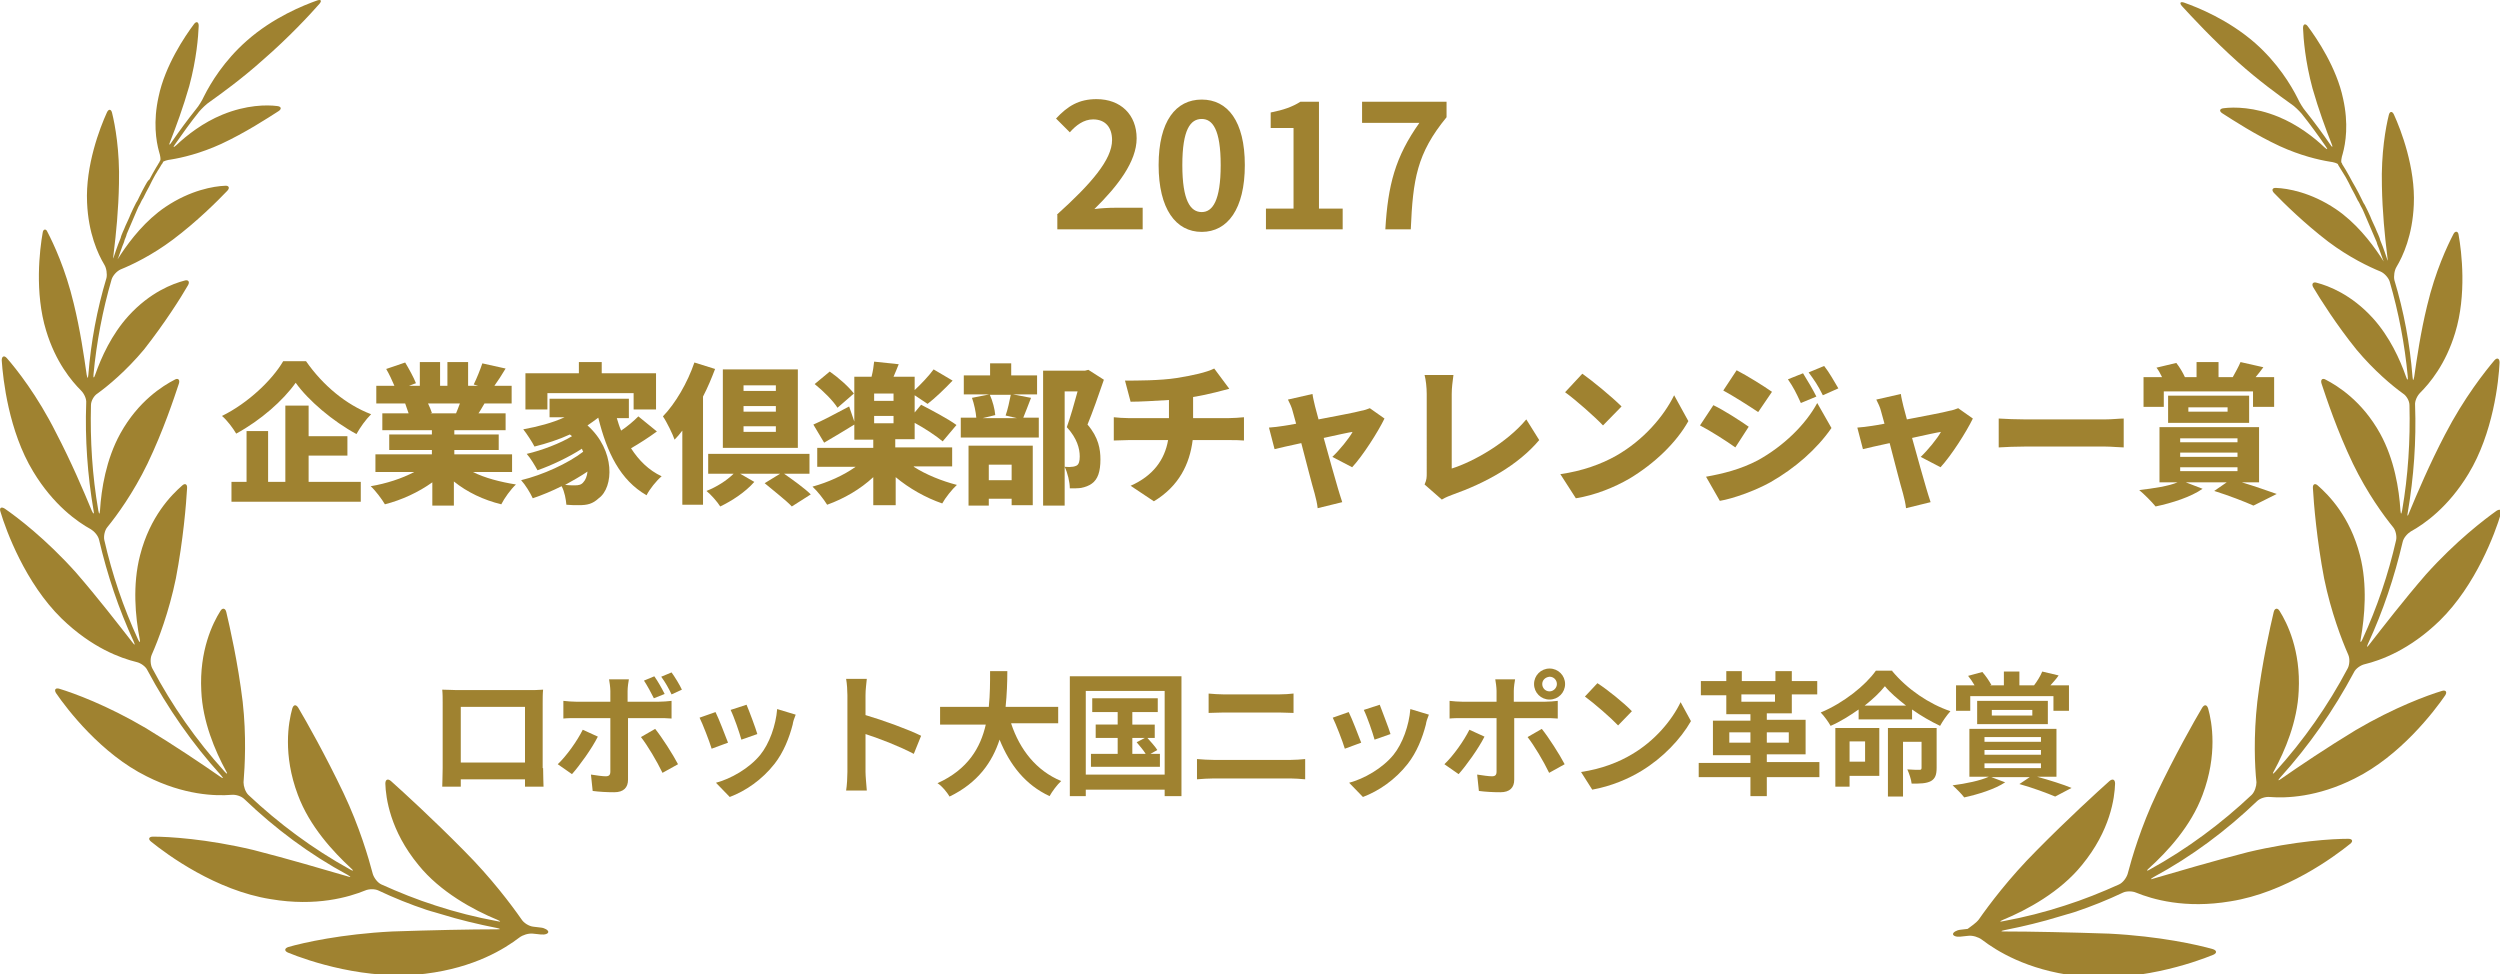 <?xml version="1.0" encoding="UTF-8"?>
<!-- Generator: Adobe Illustrator 22.1.0, SVG Export Plug-In . SVG Version: 6.00 Build 0)  -->
<svg xmlns="http://www.w3.org/2000/svg" xmlns:xlink="http://www.w3.org/1999/xlink" version="1.1" id="レイヤー_1" x="0px" y="0px" viewBox="0 0 580 226" style="enable-background:new 0 0 580 226;" xml:space="preserve">
<style type="text/css">
	.st0{fill:#9F8230;}
</style>
<g>
	<g>
		<path class="st0" d="M121,213.3c-2.3-3.3-7-9.6-13.4-16c-7.2-7.3-14.1-13.6-16.9-16.1c-0.7-0.6-1.3-0.4-1.3,0.6    c0.1,3.3,1.1,10.9,7.7,18.9c5,6.2,12.7,10.4,18.3,12.7c0.9,0.4,0.8,0.5-0.1,0.3c-4.9-0.9-9.6-2.1-14.2-3.6    c-4.4-1.4-8.6-3.1-12.6-4.9c-0.9-0.4-1.7-1.5-2-2.4c-1-3.8-3.1-11-6.8-18.8c-4.2-8.8-8.6-16.6-10.5-19.8c-0.5-0.8-1.1-0.8-1.4,0.2    c-0.9,3.2-2.2,10.7,1.3,20c2.7,7.3,8.2,13.2,12.3,17c0.7,0.6,0.6,0.8-0.2,0.3c-8.7-4.8-16.6-10.7-23.6-17.3    c-0.7-0.7-1.1-2-1.1-2.9c0.3-3.7,0.7-10.7-0.2-18.7c-1.1-9.1-3-17.4-3.8-20.8c-0.2-0.9-0.9-1.1-1.4-0.2c-1.7,2.7-4.9,9.1-4.4,18.5    c0.3,7.1,3.2,13.9,5.7,18.5c0.5,0.8,0.3,0.9-0.3,0.2c-6.6-7.3-12.2-15.3-16.8-24c-0.4-0.8-0.5-2.2-0.1-3.1c1.5-3.4,4-9.9,5.6-17.7    c1.7-8.9,2.4-17.3,2.6-20.9c0.1-1-0.5-1.3-1.2-0.6c-2.4,2.1-7.4,7.1-9.7,16.1c-1.8,6.9-1.1,14.3-0.1,19.4c0.2,0.9,0,1-0.4,0.1    c-3.4-7.4-6-15.1-7.8-23c-0.2-0.9,0.1-2.3,0.7-3c2.2-2.7,6-7.9,9.3-14.7c3.7-7.7,6.2-15.3,7.3-18.6c0.3-0.9-0.2-1.4-1-0.9    c-2.7,1.4-8.4,4.9-12.6,12.5c-3.3,6-4.4,12.9-4.7,17.8c-0.1,1-0.2,1-0.4,0c-1.4-8.1-1.9-16.2-1.7-24.4c0-1,0.7-2.2,1.5-2.7    c2.5-1.8,6.7-5.3,10.8-10.2C38.2,75,42,69,43.6,66.2c0.5-0.8,0.1-1.4-0.8-1.1c-2.7,0.7-8,2.7-13,8.2c-3.9,4.3-6.3,9.6-7.7,13.6    c-0.3,0.9-0.5,0.9-0.4-0.1c0.7-7.4,2.1-14.8,4.2-22c0.3-0.9,1.2-1.9,2.1-2.3c2.7-1.1,7.3-3.3,12.1-6.9c5.6-4.2,10.4-9,12.6-11.3    c0.7-0.7,0.4-1.3-0.5-1.2c-2.6,0.1-8,1-13.8,4.9c-4.6,3.1-8.1,7.6-10.3,10.9c-0.5,0.8-0.9,1.4-0.8,1.2c0-0.1,0.1-0.2,0.1-0.2    c0.2-0.5,0.3-0.9,0.5-1.4c0.2-0.5,0.3-0.9,0.5-1.4c0.2-0.5,0.4-0.9,0.5-1.4c0.2-0.5,0.4-0.9,0.5-1.4c0.2-0.5,0.4-0.9,0.6-1.4    c0.2-0.5,0.4-0.9,0.6-1.4c0.2-0.5,0.4-0.9,0.6-1.4c0.2-0.5,0.4-0.9,0.6-1.4c0.2-0.5,0.4-0.9,0.7-1.4c0.2-0.4,0.4-0.9,0.7-1.3    c0.2-0.5,0.5-0.9,0.7-1.4c0.2-0.4,0.5-0.9,0.7-1.3c0.2-0.5,0.5-0.9,0.7-1.4c0.2-0.4,0.5-0.9,0.7-1.3c0.3-0.4,0.5-0.9,0.8-1.3    c0.3-0.4,0.5-0.9,0.8-1.3c0.1-0.1,0.2-0.2,0.2-0.4c0.1-0.2,1-0.5,1.9-0.6c2.5-0.4,6.8-1.4,11.6-3.6c5.6-2.6,10.8-6,13.3-7.6    c0.8-0.5,0.7-1.1-0.3-1.2c-2.4-0.3-7.1-0.3-12.7,2c-4.4,1.8-8.2,4.7-10.7,7.1c-0.7,0.6-0.8,0.5-0.3-0.2c1.8-2.6,3.6-5.1,5.6-7.6    c0.6-0.7,1.7-1.8,2.5-2.3c2.8-2,7.5-5.4,12.3-9.7C67,8.7,72,3.3,74.1,0.9c0.6-0.7,0.4-1.1-0.5-0.8C70.5,1.2,63.4,4,57.2,9.5    c-5.2,4.6-8.3,9.7-9.9,12.9c-0.4,0.9-1.2,2.2-1.8,2.9c-2,2.5-3.9,5.1-5.7,7.7c-0.5,0.8-0.7,0.7-0.3-0.2c1.3-3.3,3-7.9,4.4-12.8    c1.7-6.3,2.1-11.5,2.2-14c0-1-0.6-1.1-1.1-0.4c-2.1,2.8-6.7,9.6-8.2,16.8c-1.3,5.8-0.6,10.3,0.1,12.8c0.3,0.9,0.4,1.8,0.3,2    c-0.1,0.1-0.2,0.3-0.2,0.4c-0.3,0.4-0.5,0.9-0.8,1.3c-0.3,0.5-0.5,0.9-0.8,1.4c-0.2,0.4-0.5,0.9-0.7,1.3C34.2,42,34,42.5,33.7,43    c-0.2,0.4-0.5,0.9-0.7,1.3c-0.2,0.5-0.5,0.9-0.7,1.4c-0.2,0.4-0.4,0.9-0.7,1.3c-0.2,0.5-0.5,0.9-0.7,1.4c-0.2,0.4-0.4,0.9-0.6,1.3    c-0.2,0.5-0.4,1-0.6,1.4c-0.2,0.4-0.4,0.9-0.6,1.3c-0.2,0.5-0.4,1-0.6,1.4c-0.2,0.5-0.4,0.9-0.5,1.4c-0.2,0.5-0.4,1-0.6,1.5    c-0.2,0.5-0.3,0.9-0.5,1.4c-0.2,0.5-0.3,1-0.5,1.5c0,0.1-0.1,0.2-0.1,0.3c-0.1,0.2,0-0.5,0.1-1.4c0.5-4,1.1-9.9,1.2-15.9    c0.2-7.6-0.9-13.6-1.6-16.4c-0.2-0.9-0.8-1-1.2-0.1c-1.6,3.5-5,12.3-4.6,20.9c0.3,7.1,2.5,11.9,4,14.4c0.5,0.8,0.7,2.2,0.5,3.1    c-2.2,7.3-3.6,14.8-4.2,22.4c-0.1,1-0.2,1-0.4,0c-0.6-4.2-1.5-10.4-3-16.5c-1.9-8-4.7-13.9-6.1-16.6C10.7,53,10,53.1,9.9,54    C9.2,57.9,8,67.9,10.7,76.7c2.2,7.3,5.9,11.7,8.1,13.9c0.7,0.7,1.3,1.9,1.2,2.9c-0.3,8.3,0.3,16.7,1.7,24.9c0.2,0.9,0,1-0.4,0.1    c-1.9-4.6-4.8-11.4-8.3-18.1C8.7,91.8,3.8,85.6,1.6,83.1c-0.6-0.7-1.2-0.5-1.2,0.5C0.7,88,2,100,7.7,109.4    c4.7,7.8,10.3,11.7,13.4,13.4c0.8,0.5,1.7,1.5,1.9,2.5c1.9,8.1,4.5,15.9,8,23.5c0.4,0.9,0.3,1-0.3,0.2    c-3.2-4.1-7.9-10.2-13.1-16.2C10.6,125,4,120,1.1,118c-0.8-0.5-1.3-0.2-1,0.7c1.3,4.4,5.8,16.6,14.2,24.8    c7,6.8,13.7,9.2,17.4,10.1c0.9,0.2,2.1,1,2.5,1.9c4.7,8.8,10.4,17,17.1,24.4c0.6,0.7,0.5,0.8-0.2,0.3c-4.3-3-10.7-7.3-17.3-11.3    c-9-5.3-16.7-8.1-20-9.1c-0.9-0.3-1.3,0.2-0.8,1c2.6,3.8,10.5,14.1,21,19.3c8.7,4.4,16,4.6,19.7,4.3c1-0.1,2.3,0.3,3,1    c7.1,6.8,15.1,12.8,24,17.6c0.8,0.5,0.8,0.6-0.1,0.3c-5.5-1.6-13.6-4-21.8-6.1c-10.9-2.6-19.7-3.1-23.3-3.1c-1,0-1.2,0.6-0.4,1.2    c3.7,3,15,11.3,27.7,13.3c10.6,1.8,18.2-0.5,21.9-2c0.9-0.4,2.3-0.4,3.1,0c3.6,1.7,7.3,3.2,11.2,4.5c0.9,0.3,1.7,0.5,1.7,0.5    c0,0,0.7,0.2,1.7,0.5c4.2,1.3,8.4,2.3,12.9,3.2c0.9,0.2,0.9,0.3,0,0.3c-6.2,0-15.4,0.2-24.3,0.5c-11.8,0.6-20.6,2.6-24.1,3.6    c-0.9,0.3-1,0.9-0.1,1.3c4.6,1.9,18.3,6.6,31.9,4.9c11.4-1.4,18.4-5.8,21.8-8.4c0.8-0.6,2.1-1,3.1-0.9c0.6,0.1,1.3,0.1,1.9,0.2    c1,0.1,1.7-0.2,1.7-0.6c0-0.4-0.8-0.9-1.7-1c-0.6-0.1-1.1-0.1-1.7-0.2C122.7,214.9,121.5,214.1,121,213.3z"></path>
	</g>
	<g>
		<path class="st0" d="M459.1,213.3c2.3-3.3,7-9.6,13.4-16c7.2-7.3,14.1-13.6,16.9-16.1c0.7-0.6,1.3-0.4,1.3,0.6    c-0.1,3.3-1.1,10.9-7.7,18.9c-5,6.2-12.7,10.4-18.3,12.7c-0.9,0.4-0.8,0.5,0.1,0.3c4.9-0.9,9.6-2.1,14.2-3.6    c4.4-1.4,8.6-3.1,12.6-4.9c0.9-0.4,1.7-1.5,2-2.4c1-3.8,3.1-11,6.8-18.8c4.2-8.8,8.6-16.6,10.5-19.8c0.5-0.8,1.1-0.8,1.4,0.2    c0.9,3.2,2.2,10.7-1.3,20c-2.7,7.3-8.2,13.2-12.4,17c-0.7,0.6-0.6,0.8,0.2,0.3c8.7-4.8,16.6-10.7,23.6-17.3c0.7-0.7,1.1-2,1.1-2.9    c-0.4-3.7-0.7-10.7,0.2-18.7c1.1-9.1,3-17.4,3.8-20.8c0.2-0.9,0.9-1.1,1.4-0.2c1.7,2.7,4.9,9.1,4.4,18.5    c-0.3,7.1-3.2,13.9-5.7,18.5c-0.5,0.8-0.3,0.9,0.3,0.2c6.6-7.3,12.2-15.3,16.8-24c0.4-0.8,0.5-2.2,0.1-3.1    c-1.5-3.4-4-9.9-5.6-17.7c-1.7-8.9-2.4-17.3-2.6-20.9c-0.1-1,0.5-1.3,1.2-0.6c2.4,2.1,7.4,7.1,9.7,16.1c1.8,6.9,1.1,14.3,0.2,19.4    c-0.2,0.9,0,1,0.4,0.1c3.4-7.4,6-15.1,7.8-23c0.2-0.9-0.1-2.3-0.7-3c-2.2-2.7-6-7.9-9.3-14.7c-3.7-7.7-6.2-15.3-7.3-18.6    c-0.3-0.9,0.2-1.4,1-0.9c2.7,1.4,8.4,4.9,12.6,12.5c3.3,6,4.4,12.9,4.7,17.8c0.1,1,0.2,1,0.4,0c1.4-8.1,1.9-16.2,1.7-24.4    c0-1-0.7-2.2-1.5-2.7c-2.5-1.8-6.7-5.3-10.8-10.2c-4.6-5.7-8.4-11.7-10-14.4c-0.5-0.8-0.1-1.4,0.8-1.1c2.7,0.7,8,2.7,13,8.2    c3.9,4.3,6.3,9.6,7.7,13.6c0.3,0.9,0.5,0.9,0.4-0.1c-0.7-7.4-2.1-14.8-4.2-22c-0.3-0.9-1.2-1.9-2.1-2.3c-2.7-1.1-7.3-3.3-12.1-6.9    c-5.5-4.2-10.4-9-12.6-11.3c-0.7-0.7-0.4-1.3,0.5-1.2c2.6,0.1,8,1,13.8,4.9c4.6,3.1,8.1,7.6,10.3,10.9c0.5,0.8,0.9,1.4,0.8,1.2    c0-0.1-0.1-0.2-0.1-0.2c-0.2-0.5-0.3-0.9-0.5-1.4c-0.2-0.5-0.3-0.9-0.5-1.4c-0.2-0.5-0.4-0.9-0.5-1.4c-0.2-0.5-0.4-0.9-0.6-1.4    c-0.2-0.5-0.4-0.9-0.6-1.4c-0.2-0.5-0.4-0.9-0.6-1.4c-0.2-0.5-0.4-0.9-0.6-1.4c-0.2-0.5-0.4-0.9-0.6-1.4c-0.2-0.5-0.4-0.9-0.7-1.4    c-0.2-0.4-0.4-0.9-0.7-1.3c-0.2-0.5-0.5-0.9-0.7-1.4c-0.2-0.4-0.5-0.9-0.7-1.3c-0.2-0.5-0.5-0.9-0.7-1.4c-0.2-0.4-0.5-0.9-0.7-1.3    c-0.3-0.4-0.5-0.9-0.8-1.3c-0.3-0.4-0.5-0.9-0.8-1.3c-0.1-0.1-0.1-0.2-0.2-0.4c-0.1-0.2-1-0.5-1.9-0.6c-2.5-0.4-6.8-1.4-11.6-3.6    c-5.6-2.6-10.8-6-13.3-7.6c-0.8-0.5-0.7-1.1,0.3-1.2c2.4-0.3,7.1-0.3,12.7,2c4.4,1.8,8.2,4.7,10.7,7.1c0.7,0.6,0.8,0.5,0.3-0.2    c-1.8-2.6-3.6-5.1-5.6-7.6c-0.6-0.7-1.7-1.8-2.5-2.3c-2.8-2-7.5-5.4-12.3-9.7c-5.8-5.2-10.8-10.6-13-13c-0.6-0.7-0.4-1.1,0.5-0.8    c3.1,1.1,10.2,3.9,16.5,9.4c5.2,4.6,8.3,9.7,9.9,12.9c0.4,0.9,1.2,2.2,1.8,2.9c2,2.5,3.9,5.1,5.7,7.7c0.5,0.8,0.7,0.7,0.3-0.2    c-1.3-3.3-3-7.9-4.4-12.8c-1.7-6.3-2.1-11.5-2.2-14c0-1,0.6-1.1,1.1-0.4c2.1,2.8,6.7,9.6,8.2,16.8c1.3,5.8,0.6,10.3-0.1,12.8    c-0.3,0.9-0.4,1.8-0.3,2c0.1,0.1,0.2,0.3,0.2,0.4c0.3,0.4,0.5,0.9,0.8,1.3c0.3,0.5,0.5,0.9,0.8,1.4c0.2,0.4,0.5,0.9,0.7,1.3    c0.3,0.5,0.5,0.9,0.8,1.4c0.2,0.4,0.5,0.9,0.7,1.3c0.2,0.5,0.5,0.9,0.7,1.4c0.2,0.4,0.4,0.9,0.7,1.3c0.2,0.5,0.5,0.9,0.7,1.4    c0.2,0.4,0.4,0.9,0.6,1.3c0.2,0.5,0.4,1,0.6,1.4c0.2,0.4,0.4,0.9,0.6,1.3c0.2,0.5,0.4,1,0.6,1.4c0.2,0.5,0.4,0.9,0.5,1.4    c0.2,0.5,0.4,1,0.6,1.5c0.2,0.5,0.3,0.9,0.5,1.4c0.2,0.5,0.3,1,0.5,1.5c0,0.1,0.1,0.2,0.1,0.3c0.1,0.2,0-0.5-0.1-1.4    c-0.5-4-1.1-9.9-1.2-15.9c-0.2-7.6,0.9-13.6,1.6-16.4c0.2-0.9,0.8-1,1.2-0.1c1.6,3.5,5,12.3,4.6,20.9c-0.3,7.1-2.5,11.9-4,14.4    c-0.5,0.8-0.7,2.2-0.5,3.1c2.2,7.3,3.6,14.8,4.2,22.4c0.1,1,0.2,1,0.4,0c0.6-4.2,1.5-10.4,3-16.5c1.9-8,4.7-13.9,6.1-16.6    c0.4-0.8,1.1-0.7,1.2,0.2c0.7,3.9,1.9,13.9-0.8,22.7c-2.2,7.3-5.9,11.7-8.1,13.9c-0.7,0.7-1.3,1.9-1.2,2.9    c0.3,8.3-0.3,16.7-1.7,24.9c-0.2,0.9,0,1,0.3,0.1c1.9-4.6,4.8-11.4,8.3-18.1c4.5-8.7,9.4-14.8,11.5-17.3c0.6-0.7,1.2-0.5,1.2,0.5    c-0.2,4.4-1.5,16.4-7.2,25.8c-4.7,7.8-10.3,11.7-13.4,13.4c-0.8,0.5-1.7,1.5-1.9,2.5c-1.9,8.1-4.5,15.9-8,23.5    c-0.4,0.9-0.3,1,0.3,0.2c3.2-4.1,7.9-10.2,13.1-16.2c7-7.8,13.6-12.8,16.4-14.8c0.8-0.5,1.3-0.2,1,0.7    c-1.3,4.4-5.8,16.6-14.2,24.8c-7,6.8-13.7,9.2-17.4,10.1c-0.9,0.2-2.1,1-2.5,1.9c-4.7,8.8-10.4,17-17.1,24.4    c-0.6,0.7-0.5,0.8,0.2,0.3c4.3-3,10.7-7.3,17.3-11.3c9-5.3,16.7-8.1,20-9.1c0.9-0.3,1.3,0.2,0.8,1c-2.6,3.8-10.5,14.1-21,19.3    c-8.7,4.4-16,4.6-19.7,4.3c-1-0.1-2.3,0.3-3,1c-7.1,6.8-15.1,12.8-24,17.6c-0.8,0.5-0.8,0.6,0.1,0.3c5.5-1.6,13.6-4,21.8-6.1    c10.9-2.6,19.7-3.1,23.3-3.1c1,0,1.2,0.6,0.4,1.2c-3.7,3-15,11.3-27.7,13.3c-10.6,1.8-18.2-0.5-21.9-2c-0.9-0.4-2.3-0.4-3.1,0    c-3.6,1.7-7.3,3.2-11.2,4.5c-0.9,0.3-1.7,0.5-1.7,0.5c0,0-0.7,0.2-1.7,0.5c-4.2,1.3-8.4,2.3-12.9,3.2c-0.9,0.2-0.9,0.3,0,0.3    c6.2,0,15.4,0.2,24.3,0.5c11.8,0.6,20.6,2.6,24.1,3.6c0.9,0.3,1,0.9,0.1,1.3c-4.6,1.9-18.3,6.6-31.9,4.9    c-11.4-1.4-18.4-5.8-21.8-8.4c-0.8-0.6-2.1-1-3.1-0.9c-0.6,0.1-1.3,0.1-1.9,0.2c-1,0.1-1.7-0.2-1.7-0.6c0-0.4,0.8-0.9,1.7-1    c0.6-0.1,1.1-0.1,1.7-0.2C457.3,214.9,458.5,214.1,459.1,213.3z"></path>
	</g>
</g>
<g>
	<path class="st0" d="M245.2,49.8c8-7.2,12.8-12.8,12.8-17.3c0-3-1.6-4.8-4.4-4.8c-2.2,0-4,1.4-5.4,3l-3.2-3.2   c2.7-2.9,5.3-4.5,9.4-4.5c5.6,0,9.3,3.6,9.3,9.1c0,5.4-4.4,11.1-9.8,16.4c1.5-0.2,3.4-0.3,4.8-0.3h6.4v5h-19.8V49.8z"></path>
	<path class="st0" d="M268.8,38.3c0-10.2,4-15.2,10-15.2c6,0,10,5,10,15.2s-4,15.5-10,15.5C272.8,53.8,268.8,48.5,268.8,38.3z    M283.2,38.3c0-8.3-1.9-10.7-4.4-10.7c-2.6,0-4.5,2.4-4.5,10.7c0,8.3,1.9,10.9,4.5,10.9C281.3,49.2,283.2,46.6,283.2,38.3z"></path>
	<path class="st0" d="M293.8,48.4h6.3V29.7h-5.3v-3.6c3-0.6,5-1.3,6.9-2.5h4.3v24.8h5.5v4.8h-17.8V48.4z"></path>
	<path class="st0" d="M329.3,28.5H316v-4.9h19.6v3.6c-6.9,8.4-7.8,14.4-8.3,26h-5.9C322,42.9,323.7,36.4,329.3,28.5z"></path>
	<path class="st0" d="M71,83.8c3.9,5.6,9.3,10.1,15.1,12.3c-1.3,1.3-2.5,3-3.4,4.6c-5.4-2.9-11.2-7.8-14.1-11.9   c-2.9,4.1-8.1,8.7-13.8,11.8c-0.7-1.2-2.1-3.1-3.3-4.1c6.1-3,11.7-8.4,14.2-12.7H71z M71.6,111.8h12.1v4.6h-30v-4.6h3.5V100h5v11.8   h4V94.1h5.4v7.1h9v4.5h-9V111.8z"></path>
	<path class="st0" d="M109.7,109.5c2.8,1.4,6.3,2.3,10,2.9c-1.2,1.1-2.7,3.2-3.4,4.6c-4.1-1-7.9-2.8-11-5.3v5.6h-5v-5.4   c-3.2,2.3-7.1,4.1-11,5.1c-0.7-1.2-2.2-3.2-3.3-4.2c3.6-0.6,7.3-1.8,10.1-3.3h-9v-4.1h13.1v-1h-9.9v-3.6h9.9v-1H88.7v-3.9h6.1   c-0.2-0.7-0.6-1.6-0.8-2.3h-6.7v-4.1h4.2c-0.5-1.2-1.2-2.7-1.9-3.9l4.4-1.5c0.9,1.5,2,3.5,2.5,4.8l-1.6,0.6h2.5V84h4.7v5.5h1.7V84   h4.8v5.5h2.3l-1-0.3c0.7-1.4,1.5-3.4,2-4.9l5.4,1.2c-0.9,1.5-1.8,2.9-2.6,4h4v4.1h-6.3c-0.5,0.8-0.9,1.6-1.4,2.3h6.3v3.9h-11.9v1   h10.3v3.6h-10.3v1h13.4v4.1H109.7z M99.3,93.6c0.4,0.8,0.7,1.6,0.9,2.2l-0.4,0.1h6c0.3-0.7,0.6-1.5,0.9-2.3H99.3z"></path>
	<path class="st0" d="M152.4,100.1c-1.9,1.4-4.1,2.8-6,3.9c1.8,2.8,4.1,5.1,7.1,6.5c-1.2,1-2.8,3-3.5,4.4c-6.1-3.5-9.2-9.9-11.2-18   c-0.8,0.6-1.6,1.2-2.5,1.8c6.5,5.8,6.1,14.4,2.6,16.9c-1.4,1.3-2.6,1.6-4.6,1.6c-0.9,0-1.9,0-2.9-0.1c-0.1-1.2-0.4-3-1.1-4.3   c-2.2,1.1-4.6,2.1-6.7,2.8c-0.6-1.3-1.7-3.1-2.7-4.2c5-1.2,10.9-3.9,14.4-6.6c-0.1-0.2-0.2-0.4-0.3-0.7c-2.9,1.9-7.1,3.9-10.3,5   c-0.6-1.1-1.6-2.8-2.5-3.8c3.5-0.8,7.9-2.5,10.5-4.1c-0.1-0.1-0.3-0.3-0.5-0.4c-2.6,1.2-5.4,2.1-8.2,2.8c-0.5-1-1.8-3-2.6-4   c3.3-0.6,6.8-1.5,9.6-2.8h-3.5v-4.3h18.4V97h-2.8c0.3,1,0.6,2,1,2.9c1.5-1,2.9-2.2,4-3.3L152.4,100.1z M126.9,95h-5v-8.4h12.4V84   h5.3v2.6h12.6V95h-5.2v-3.8h-20V95z M136.3,109.4c-1.6,1.1-3.4,2.1-5.2,3.1c0.8,0.1,1.6,0.1,2.3,0.1c0.8,0,1.5-0.1,2-0.8   C135.8,111.4,136.2,110.5,136.3,109.4z"></path>
	<path class="st0" d="M165.9,85.6c-0.8,2.1-1.7,4.3-2.8,6.4v25.1h-4.8V99.9c-0.6,0.8-1.2,1.5-1.8,2.1c-0.4-1.2-1.8-4.1-2.7-5.4   c2.9-3,5.7-7.8,7.3-12.5L165.9,85.6z M181.9,109.9c2,1.4,4.8,3.4,6.2,4.8l-4.4,2.8c-1.3-1.4-4.3-3.7-6.3-5.4l3.6-2.2h-9.3l3.3,1.9   c-2.1,2.4-5.2,4.4-7.9,5.7c-0.7-1.1-2.1-2.7-3.2-3.6c2.3-0.9,4.7-2.4,6.3-4h-5.9v-4.6h23.5v4.6H181.9z M185.1,103.9h-17.4V85.7   h17.4V103.9z M180,89.4h-7.5v1.3h7.5V89.4z M180,94.2h-7.5v1.3h7.5V94.2z M180,98.9h-7.5v1.3h7.5V98.9z"></path>
	<path class="st0" d="M212,108.3c2.8,1.8,6.5,3.3,10,4.2c-1.1,1-2.7,3-3.4,4.3c-3.8-1.3-7.7-3.5-10.8-6.1v6.5h-5.2v-6.5   c-3,2.8-6.8,5-10.7,6.4c-0.8-1.3-2.3-3.2-3.4-4.2c3.6-1,7.2-2.6,10-4.6h-8.9v-4.4h13V102h-4.4v-3.5c-2.3,1.4-4.9,3-7,4.2l-2.5-4.2   c2.1-0.9,5.3-2.6,8.3-4.2l1.2,3.5V87.4h4c0.3-1.2,0.5-2.4,0.6-3.5l5.7,0.6c-0.4,1-0.8,2-1.2,2.9h4.9v3.1c1.5-1.4,3.3-3.3,4.4-4.8   l4.4,2.6c-1.9,2-4.1,4.1-5.8,5.4l-3-2v4l1.5-1.8c2.5,1.3,6.3,3.3,8.2,4.7l-3.2,3.8c-1.4-1.2-4.1-3-6.5-4.3v3.8h-4.5v1.9h13.2v4.4   H212z M194.3,94.6c-1-1.6-3.3-3.9-5.3-5.5l3.5-2.9c2,1.4,4.4,3.5,5.6,5.1L194.3,94.6z M207.3,91.3h-4.5v1.7h4.5V91.3z M202.8,98.2   h4.5v-1.7h-4.5V98.2z"></path>
	<path class="st0" d="M239.2,92.3c-0.7,1.8-1.3,3.4-1.8,4.6h3.6v4.6h-18.1v-4.6h3.6c-0.1-1.3-0.5-3.2-1-4.6l4-0.8h-5.9v-4.4h6.1   v-2.8h4.9v2.8h6v4.4H235L239.2,92.3z M224.7,103.4h14.9v13.8h-4.9v-1.5h-5.3v1.6h-4.7V103.4z M229.6,91.5c0.7,1.5,1.2,3.5,1.3,4.8   l-2.9,0.7h7.9l-2.6-0.6c0.5-1.4,0.9-3.3,1.2-4.8H229.6z M229.4,107.8v3.6h5.3v-3.6H229.4z M256.1,88.1c-1.2,3.5-2.6,7.5-3.8,10.4   c2.6,3,3,5.8,3,8.1c0,2.8-0.6,4.6-2,5.6c-0.7,0.5-1.5,0.8-2.5,1c-0.7,0.1-1.6,0.1-2.6,0.1c0-1.4-0.5-3.6-1.2-5c0.6,0,1.1,0.1,1.6,0   c0.4,0,0.8-0.1,1.2-0.3c0.5-0.3,0.7-1,0.7-2.1c0-1.8-0.6-4.2-3-6.8c0.8-2.2,1.8-5.7,2.5-8.3h-3v26.5h-5V86h9.7l0.8-0.2L256.1,88.1z   "></path>
	<path class="st0" d="M285.2,97c0.7,0,2.6-0.1,3.4-0.2v5.4c-1-0.1-2.3-0.1-3.3-0.1h-8.6c-0.7,5.6-3.2,10.7-9,14.2l-5.4-3.6   c5.2-2.3,7.9-6,8.7-10.6h-9.2c-1,0-2.4,0.1-3.4,0.1v-5.4c1,0.1,2.2,0.2,3.3,0.2h9.5v-4.2c-3.3,0.2-6.7,0.4-8.9,0.4l-1.3-4.9   c2.7,0,8.2,0,12-0.6c3.7-0.6,6.9-1.3,8.7-2.2l3.5,4.7c-1.4,0.4-2.5,0.6-3.1,0.8c-1.6,0.4-3.4,0.8-5.3,1.1V97H285.2z"></path>
	<path class="st0" d="M309.1,106c1.6-1.5,3.9-4.3,4.7-5.8c-0.8,0.1-3.5,0.7-6.7,1.4c1.3,4.7,2.7,9.7,3.3,11.7c0.2,0.6,0.7,2.4,1,3.2   l-5.7,1.4c-0.1-1-0.4-2.3-0.7-3.4c-0.6-2-1.9-7.1-3.1-11.7c-2.7,0.6-5.1,1.1-6.2,1.4l-1.3-5c1.2-0.1,2.2-0.2,3.4-0.4   c0.5-0.1,1.5-0.2,2.9-0.5c-0.3-1.1-0.6-2.1-0.8-2.9c-0.2-0.9-0.7-1.9-1.1-2.7l5.7-1.3c0.1,0.9,0.4,2,0.6,2.9l0.8,3   c4.1-0.8,8.5-1.6,9.9-2c0.7-0.1,1.5-0.4,2-0.6l3.4,2.4c-1.5,3.1-5,8.6-7.5,11.3L309.1,106z"></path>
	<path class="st0" d="M330.5,112.4c0.5-1.1,0.5-1.7,0.5-2.6V91.4c0-1.5-0.2-3.3-0.5-4.4h6.7c-0.2,1.6-0.4,2.9-0.4,4.4v17.3   c5.1-1.6,12.8-6,17.3-11.4l3,4.8c-4.9,5.8-12.3,9.9-20.2,12.7c-0.5,0.2-1.4,0.5-2.4,1.1L330.5,112.4z"></path>
	<path class="st0" d="M375,105.7c6.3-3.6,11-9.1,13.4-14l3.3,6c-2.8,5-7.8,9.8-13.6,13.3c-3.6,2.1-8.1,3.9-12.5,4.6l-3.6-5.6   C367,109.3,371.5,107.7,375,105.7z M376.2,94.3l-4.3,4.4c-1.9-2-6.3-5.9-8.8-7.7l4-4.3C369.5,88.4,374,92.1,376.2,94.3z"></path>
	<path class="st0" d="M405.7,99l-3.1,4.8c-2.1-1.5-5.7-3.8-8.2-5.1l3.1-4.7C400,95.2,403.7,97.6,405.7,99z M407.8,106.8   c6-3.3,11.1-8.3,13.8-13.3l3.3,5.8c-3.4,4.9-8.4,9.3-14.2,12.6c-3.6,2-8.7,3.8-11.7,4.3l-3.2-5.6   C399.7,109.9,403.8,108.9,407.8,106.8z M411.1,90.9l-3.2,4.7c-2.1-1.4-5.7-3.7-8.1-5l3.1-4.7C405.4,87.2,409.1,89.5,411.1,90.9z    M421.4,92l-3.6,1.5c-1.1-2.4-1.7-3.6-3-5.5l3.5-1.4C419.3,88.2,420.6,90.4,421.4,92z M426.5,90.1l-3.6,1.6   c-1.2-2.4-1.9-3.4-3.3-5.3l3.6-1.5C424.4,86.4,425.6,88.6,426.5,90.1z"></path>
	<path class="st0" d="M445.6,106c1.6-1.5,3.9-4.3,4.7-5.8c-0.8,0.1-3.5,0.7-6.7,1.4c1.3,4.7,2.7,9.7,3.3,11.7c0.2,0.6,0.7,2.4,1,3.2   l-5.7,1.4c-0.1-1-0.4-2.3-0.7-3.4c-0.6-2-1.9-7.1-3.1-11.7c-2.7,0.6-5.1,1.1-6.2,1.4l-1.3-5c1.2-0.1,2.2-0.2,3.4-0.4   c0.5-0.1,1.5-0.2,2.9-0.5c-0.3-1.1-0.6-2.1-0.8-2.9c-0.2-0.9-0.7-1.9-1.1-2.7l5.7-1.3c0.1,0.9,0.4,2,0.6,2.9l0.8,3   c4.1-0.8,8.5-1.6,9.9-2c0.7-0.1,1.5-0.4,2-0.6l3.4,2.4c-1.5,3.1-5,8.6-7.5,11.3L445.6,106z"></path>
	<path class="st0" d="M463.7,97.1c1.4,0.1,4.3,0.2,6.1,0.2h18.6c1.6,0,3.3-0.2,4.3-0.2v6.7c-0.9,0-2.9-0.2-4.3-0.2h-18.6   c-2,0-4.6,0.1-6.1,0.2V97.1z"></path>
	<path class="st0" d="M520.1,111.9c3,0.9,6.1,2,8.1,2.7l-5.4,2.7c-2-0.9-5.6-2.3-9.1-3.4l2.9-2h-9.5l3.9,1.5   c-2.7,1.9-7.1,3.3-10.9,4.1c-0.9-1.1-2.7-2.9-3.8-3.8c3.3-0.4,6.8-0.9,8.9-1.8H501V99.1h23.1v12.8H520.1z M502,94.4h-4.7v-6.9h4.3   c-0.4-0.8-0.8-1.6-1.3-2.2l4.6-1.1c0.8,1,1.6,2.4,2,3.3l-0.1,0h2.8V84h5.1v3.5h3.3c0.6-1.1,1.4-2.5,1.8-3.5l5.3,1.2   c-0.6,0.8-1.2,1.6-1.8,2.3h4.3v6.9h-4.9v-3.6H502V94.4z M503,98.1v-6.3h18.8v6.3H503z M505.8,102.6h13.3v-0.9h-13.3V102.6z    M505.8,106h13.3V105h-13.3V106z M505.8,109.3h13.3v-0.9h-13.3V109.3z M507.7,95.5h9.1v-1h-9.1V95.5z"></path>
	<path class="st0" d="M126,178.2c0,1.2,0.1,4.2,0.1,4.3h-4.3l0-1.7h-14.9l0,1.7h-4.3c0-0.2,0.1-2.9,0.1-4.3V163c0-0.9,0-2.1-0.1-3   c1.3,0,2.4,0.1,3.3,0.1h17c0.8,0,1.9,0,3.1-0.1c-0.1,0.9-0.1,2.1-0.1,3V178.2z M106.9,164v12.9h14.9V164H106.9z"></path>
	<path class="st0" d="M138.7,170.9c-1.4,2.8-4.3,6.8-6,8.7l-3.3-2.3c2.1-2,4.5-5.4,5.8-8L138.7,170.9z M145.7,166.5v14.4   c0,1.8-1,2.9-3.2,2.9c-1.7,0-3.5-0.1-5-0.3l-0.4-3.8c1.3,0.2,2.7,0.4,3.4,0.4c0.8,0,1.1-0.3,1.1-1.1c0-1.1,0-11,0-12.4v0h-7.9   c-0.9,0-2.1,0-3,0.1v-4.1c0.9,0.1,2,0.2,3,0.2h7.9v-2.5c0-0.8-0.2-2.2-0.3-2.7h4.6c-0.1,0.4-0.3,1.9-0.3,2.7v2.5h7.2   c0.9,0,2.2-0.1,3-0.2v4.1c-1-0.1-2.2-0.1-3-0.1H145.7z M152,169.1c1.6,2,4.1,5.9,5.3,8.2l-3.6,2c-1.3-2.7-3.5-6.4-5-8.3L152,169.1z    M151.7,162c-0.6-1.2-1.5-2.9-2.3-4.1l2.4-1c0.8,1.1,1.8,2.9,2.4,4.1L151.7,162z M155.8,161.1c-0.6-1.3-1.5-2.9-2.4-4.1l2.4-1   c0.8,1.1,1.9,2.9,2.4,4L155.8,161.1z"></path>
	<path class="st0" d="M168.9,172.3l-3.8,1.4c-0.5-1.7-2.1-5.8-2.8-7.2l3.7-1.3C166.8,166.8,168.2,170.5,168.9,172.3z M184.6,165.8   c-0.4,1-0.6,1.6-0.7,2.3c-0.8,3.1-2.1,6.4-4.2,9.1c-2.9,3.7-6.7,6.3-10.4,7.7l-3.2-3.3c3.4-0.9,7.7-3.3,10.3-6.5   c2.1-2.6,3.6-6.8,3.9-10.6L184.6,165.8z M175.7,170.3l-3.7,1.3c-0.4-1.5-1.7-5.3-2.5-6.9l3.7-1.2   C173.8,164.9,175.3,168.9,175.7,170.3z"></path>
	<path class="st0" d="M212,174.9c-3.2-1.7-7.8-3.5-11.2-4.6v8.8c0,0.9,0.2,3.1,0.3,4.3h-4.8c0.2-1.2,0.3-3.1,0.3-4.3v-17.8   c0-1.1-0.1-2.7-0.3-3.8h4.8c-0.1,1.1-0.3,2.4-0.3,3.8v4.6c4.1,1.2,10.1,3.4,12.9,4.8L212,174.9z"></path>
	<path class="st0" d="M234.6,167.9c2,6,5.8,10.9,11.6,13.3c-0.9,0.8-2.1,2.4-2.7,3.5c-5.6-2.6-9.2-7.2-11.6-13.1   c-1.7,5.2-5,10-11.6,13.2c-0.6-1-1.7-2.4-2.8-3.1c7.1-3.2,10-8.3,11.2-13.6h-10.6V164h11.3c0.3-2.9,0.3-5.7,0.3-8.3h4   c0,2.5-0.1,5.4-0.4,8.3h12.2v3.8H234.6z"></path>
	<path class="st0" d="M274.1,156.9v27.8h-3.9v-1.5h-18.3v1.5h-3.7v-27.8H274.1z M270.2,179.7v-19.4h-18.3v19.4H270.2z M269.1,174.9   v3h-16v-3h6.2v-3.7h-5.1v-3.1h5.1v-2.9h-5.9V162h15.2v3.2h-5.9v2.9h5.2v3.1h-1.7c0.8,0.9,1.8,2,2.3,2.8l-1.6,0.9H269.1z    M262.7,174.9h3.1c-0.5-0.8-1.4-1.9-2.1-2.7l1.9-1h-2.9V174.9z"></path>
	<path class="st0" d="M277.7,176.1c1.2,0.1,2.7,0.2,3.9,0.2h17.8c1.1,0,2.4-0.1,3.4-0.2v4.7c-1.1-0.1-2.5-0.2-3.4-0.2h-17.8   c-1.2,0-2.7,0.1-3.9,0.2V176.1z M280.3,160.9c1.1,0.1,2.6,0.2,3.6,0.2h12.8c1.2,0,2.6-0.1,3.4-0.2v4.5c-0.9,0-2.4-0.1-3.4-0.1H284   c-1.2,0-2.6,0.1-3.6,0.1V160.9z"></path>
	<path class="st0" d="M315.8,172.3l-3.8,1.4c-0.5-1.7-2.1-5.8-2.8-7.2l3.7-1.3C313.7,166.8,315.1,170.5,315.8,172.3z M331.5,165.8   c-0.4,1-0.6,1.6-0.7,2.3c-0.8,3.1-2.1,6.4-4.2,9.1c-2.9,3.7-6.7,6.3-10.4,7.7l-3.2-3.3c3.4-0.9,7.7-3.3,10.3-6.5   c2.1-2.6,3.6-6.8,3.9-10.6L331.5,165.8z M322.6,170.3l-3.7,1.3c-0.4-1.5-1.7-5.3-2.5-6.9l3.7-1.2   C320.6,164.9,322.2,168.9,322.6,170.3z"></path>
	<path class="st0" d="M344.4,170.9c-1.4,2.8-4.3,6.8-6,8.7l-3.3-2.3c2.1-2,4.5-5.4,5.8-8L344.4,170.9z M351.3,166.5v14.4   c0,1.8-1,2.9-3.2,2.9c-1.7,0-3.5-0.1-5-0.3l-0.4-3.8c1.3,0.2,2.7,0.4,3.4,0.4c0.8,0,1.1-0.3,1.1-1.1c0-1.1,0-11,0-12.4v0h-7.9   c-0.9,0-2.1,0-3,0.1v-4.1c0.9,0.1,2,0.2,3,0.2h7.9v-2.5c0-0.8-0.2-2.2-0.3-2.7h4.6c-0.1,0.4-0.3,1.9-0.3,2.7v2.5h7.2   c0.9,0,2.2-0.1,3-0.2v4.1c-1-0.1-2.2-0.1-3-0.1H351.3z M357.7,169.1c1.6,2,4.1,5.9,5.3,8.2l-3.6,2c-1.3-2.7-3.5-6.4-5-8.3   L357.7,169.1z M355.9,158.7c0-2,1.6-3.6,3.6-3.6s3.6,1.6,3.6,3.6s-1.6,3.6-3.6,3.6S355.9,160.7,355.9,158.7z M357.8,158.7   c0,0.9,0.7,1.7,1.7,1.7c0.9,0,1.7-0.8,1.7-1.7s-0.7-1.7-1.7-1.7C358.5,157.1,357.8,157.8,357.8,158.7z"></path>
	<path class="st0" d="M378.6,175c5.3-3.1,9.3-7.9,11.3-12.1l2.4,4.4c-2.4,4.2-6.5,8.5-11.4,11.5c-3.1,1.9-7.1,3.6-11.5,4.4l-2.6-4.1   C371.6,178.4,375.6,176.8,378.6,175z M378.6,165l-3.2,3.3c-1.6-1.7-5.5-5.1-7.7-6.7l2.9-3.1C372.8,159.9,376.8,163.1,378.6,165z"></path>
	<path class="st0" d="M422.1,180.3h-12.2v4.4h-3.8v-4.4h-12v-3.3h12v-1.8h-8.7v-8h8.7v-1.5h-5.6v-4.4h-5.9V158h5.9v-2.3h3.6v2.3h7.8   v-2.3h3.8v2.3h5.9v3.1h-5.9v4.4h-5.8v1.5h9v8h-9v1.8h12.2V180.3z M406.1,172.3v-2.4h-4.9v2.4H406.1z M404,162.8h7.8v-1.7H404V162.8   z M409.9,169.9v2.4h5.1v-2.4H409.9z"></path>
	<path class="st0" d="M439,155.7c3.5,4.2,8.5,7.6,13.5,9.3c-0.9,1-1.8,2.3-2.4,3.4c-2.1-1-4.4-2.3-6.5-3.8v2.3h-12.4v-2.3   c-2,1.4-4.2,2.8-6.5,3.8c-0.5-0.9-1.5-2.3-2.3-3.1c5.3-2.2,10.4-6.3,12.8-9.7H439z M436,180h-6.9v2.5h-3.3v-13.6H436V180z    M429.1,172v4.7h3.6V172H429.1z M442.2,163.7c-1.9-1.5-3.7-3-4.9-4.5c-1.2,1.5-2.8,3-4.7,4.5H442.2z M449.3,178.1   c0,1.6-0.3,2.5-1.3,3.1c-1.1,0.6-2.6,0.6-4.5,0.6c-0.1-1-0.6-2.4-1-3.3c1.2,0.1,2.5,0.1,2.8,0.1c0.4,0,0.5-0.1,0.5-0.5v-6h-4.3   v12.7H438v-15.9h11.3V178.1z"></path>
	<path class="st0" d="M472.6,180.2c2.9,0.8,6.1,1.8,8,2.6l-3.8,2c-1.9-0.8-5.1-2-8.3-2.9l2.4-1.6H462l3.2,1.2   c-2.4,1.6-6.3,2.8-9.5,3.5c-0.6-0.8-1.9-2.1-2.7-2.8c3.1-0.4,6.5-1.1,8.4-2h-4.5v-11.1h20.2v11.1H472.6z M457.2,164.9h-3.4V159h4.3   c-0.4-0.7-1-1.6-1.5-2.2l3.3-0.9c0.8,0.9,1.6,2.1,2.1,3l-0.4,0.1h3.3v-3.2h3.6v3.2h3.4c0.7-0.9,1.5-2.2,1.9-3.2l3.8,0.9   c-0.6,0.9-1.3,1.6-1.9,2.3h4.3v5.9h-3.6v-3.4h-19.3V164.9z M458.7,168v-5.4h16.4v5.4H458.7z M460.4,172.1h13.1v-1.1h-13.1V172.1z    M460.4,175.1h13.1v-1.1h-13.1V175.1z M460.4,178.2h13.1v-1.1h-13.1V178.2z M462.1,166h9.4v-1.3h-9.4V166z"></path>
</g>
</svg>
